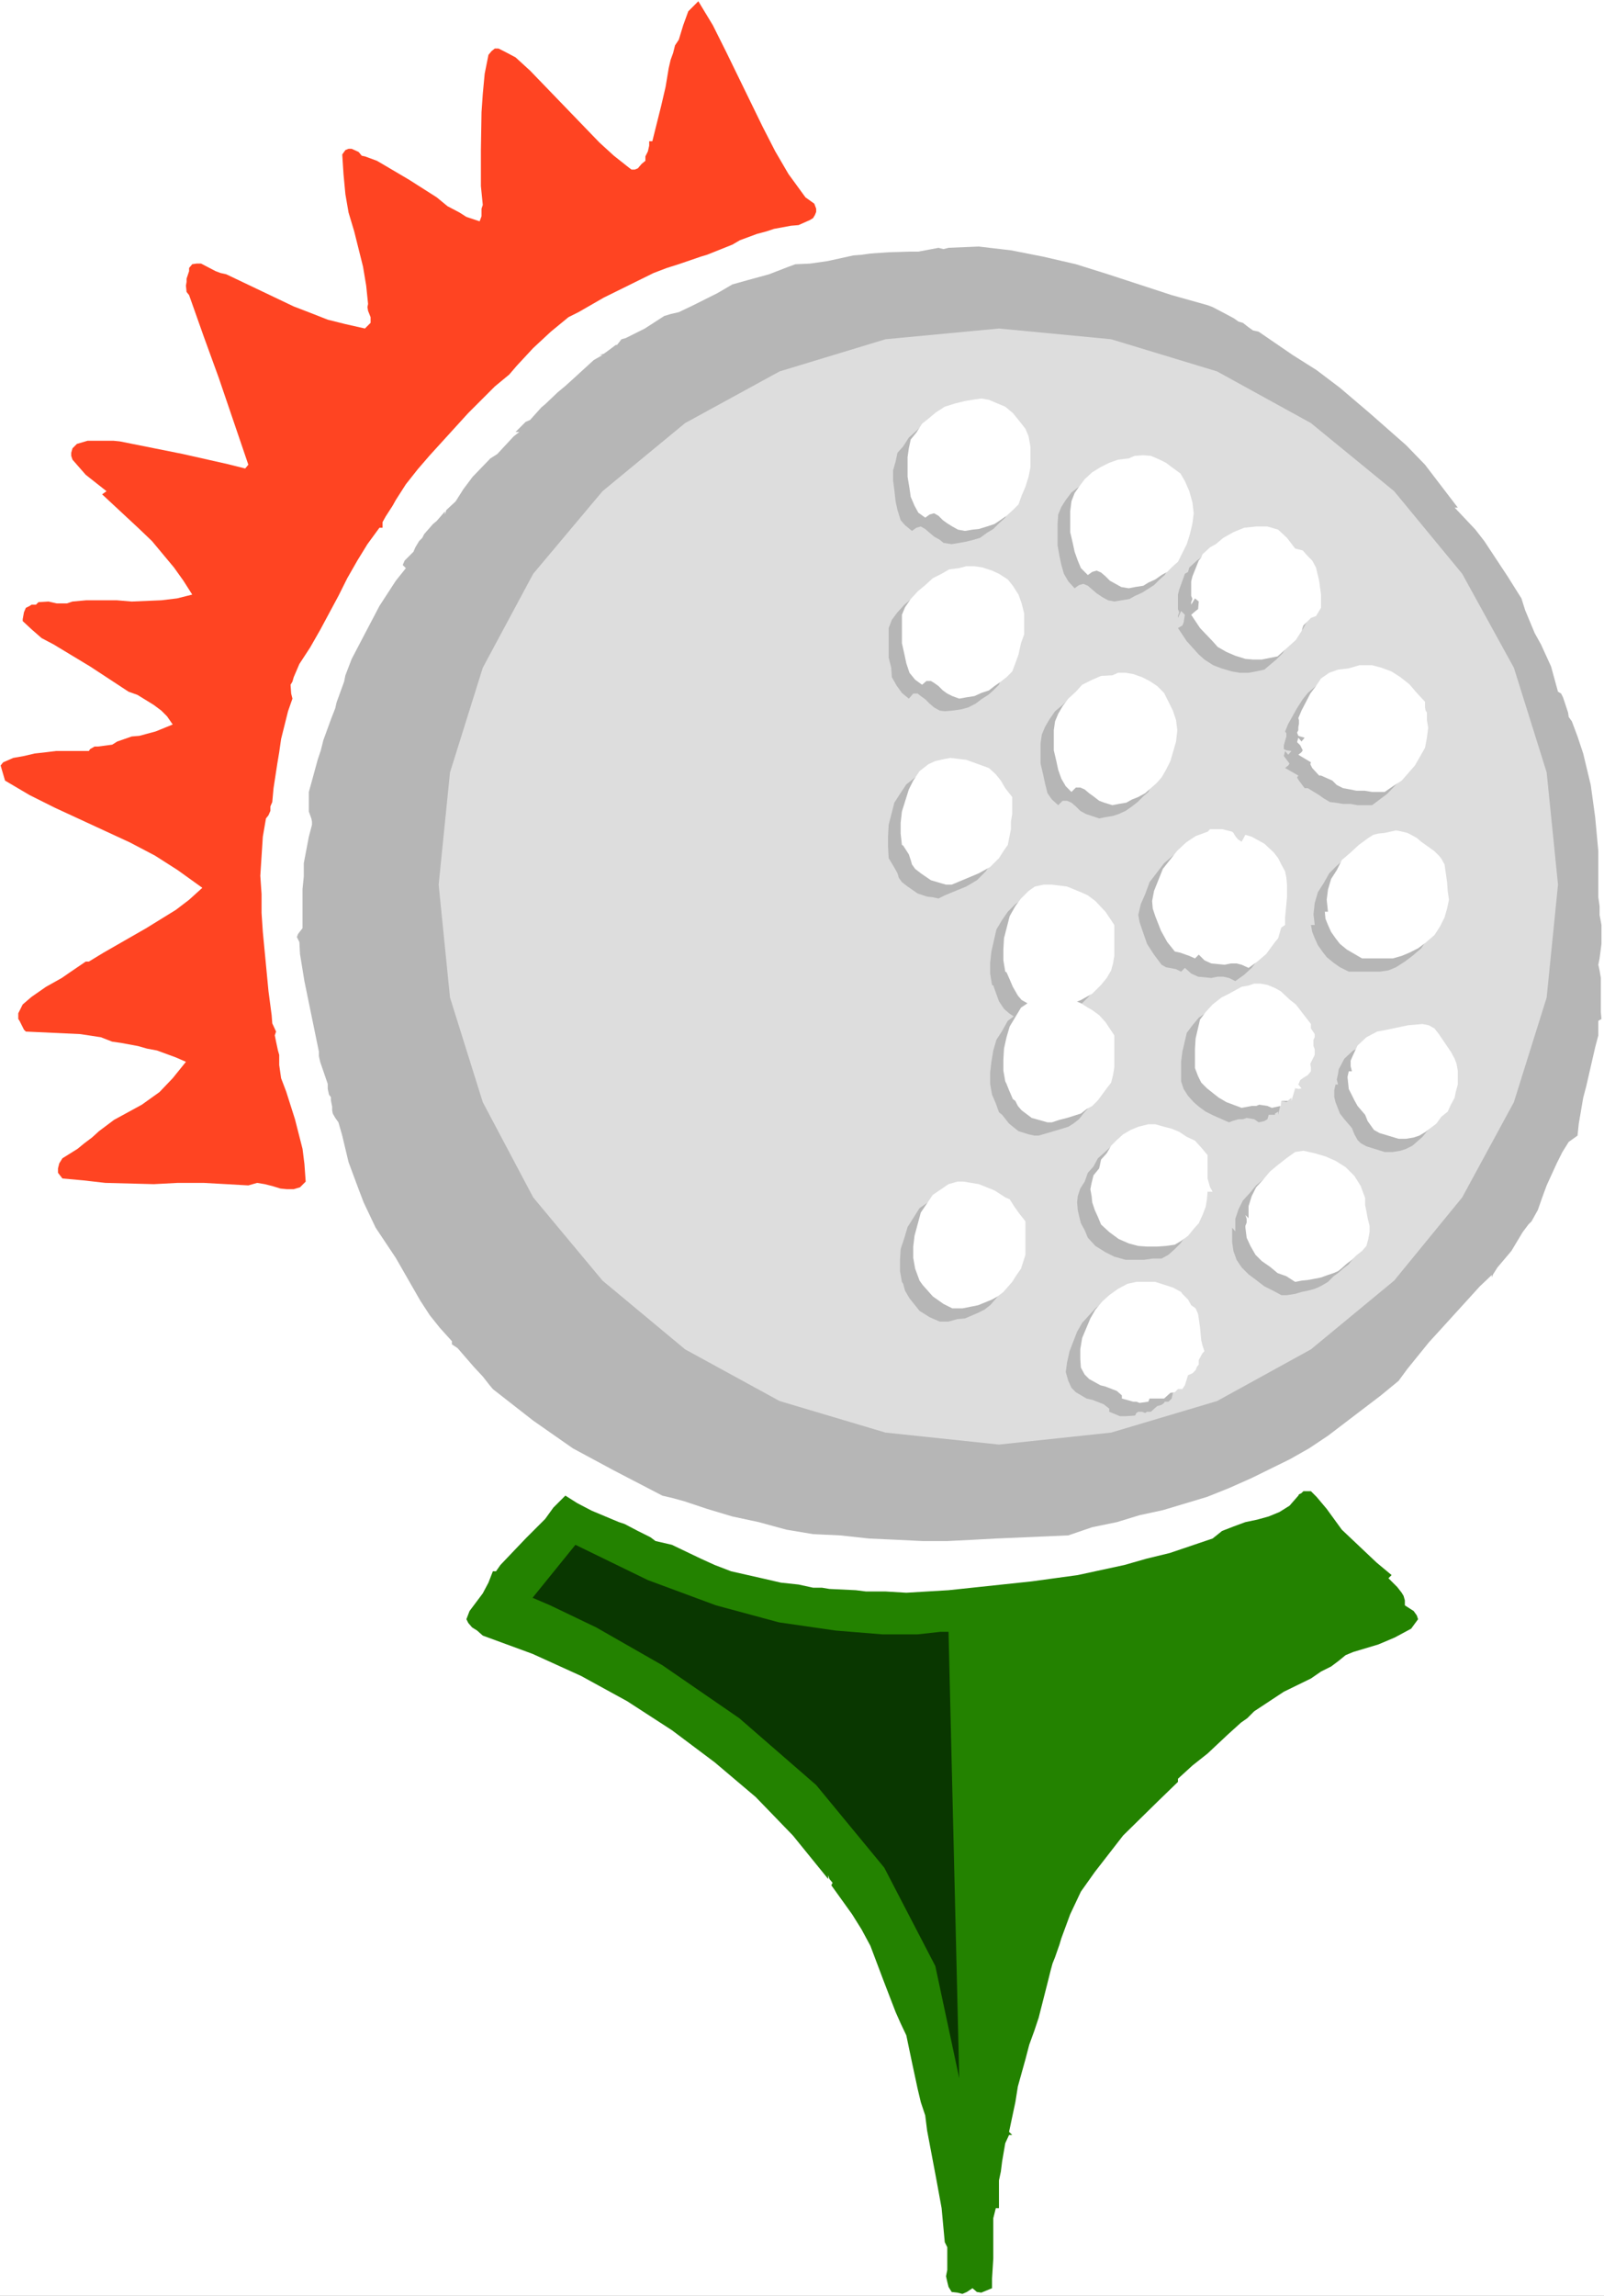 <?xml version="1.0" encoding="UTF-8" standalone="no"?>
<svg
   version="1.0"
   width="108.808mm"
   height="155.668mm"
   id="svg40"
   sodipodi:docname="Ball &amp; Tee 5.wmf"
   xmlns:inkscape="http://www.inkscape.org/namespaces/inkscape"
   xmlns:sodipodi="http://sodipodi.sourceforge.net/DTD/sodipodi-0.dtd"
   xmlns="http://www.w3.org/2000/svg"
   xmlns:svg="http://www.w3.org/2000/svg">
  <rect width="100%" height="100%" fill="#808080" stroke="none"/>
  <sodipodi:namedview
     id="namedview40"
     pagecolor="#ffffff"
     bordercolor="#000000"
     borderopacity="0.25"
     inkscape:showpageshadow="2"
     inkscape:pageopacity="0.0"
     inkscape:pagecheckerboard="0"
     inkscape:deskcolor="#d1d1d1"
     inkscape:document-units="mm" />
  <defs
     id="defs1">
    <pattern
       id="WMFhbasepattern"
       patternUnits="userSpaceOnUse"
       width="6"
       height="6"
       x="0"
       y="0" />
  </defs>
  <path
     style="fill:#ffffff;fill-opacity:1;fill-rule:evenodd;stroke:none"
     d="M 0,588.353 H 411.244 V 0 H 0 Z"
     id="path1" />
  <path
     style="fill:#b6b6b6;fill-opacity:1;fill-rule:evenodd;stroke:none"
     d="m 243.192,63.505 7.756,-0.323 8.241,0.97 8.241,1.616 8.403,1.939 8.241,2.585 16.32,5.333 9.211,2.585 1.293,0.485 3.393,1.778 2.101,1.131 1.131,0.808 1.131,0.323 1.454,1.131 1.131,0.808 1.454,0.323 8.726,5.979 6.14,3.878 5.979,4.525 7.595,6.464 9.372,8.241 4.848,5.009 8.403,10.988 h -0.808 l 2.747,2.909 2.585,2.747 2.262,2.909 5.979,9.049 3.555,5.656 0.97,3.07 2.424,5.817 1.616,2.909 2.585,5.656 1.777,6.464 0.808,0.485 0.485,0.97 0.646,1.939 0.646,1.939 0.162,1.131 0.808,1.131 1.454,3.878 1.454,4.363 1.939,8.08 1.131,8.241 0.808,8.726 v 11.796 l 0.323,2.262 v 2.262 l 0.485,2.585 v 3.393 1.454 l -0.485,3.717 -0.323,1.616 0.323,1.454 0.323,1.939 v 3.717 1.616 3.393 l 0.162,1.778 -0.808,0.485 v 3.717 l -0.808,3.07 -2.262,9.857 -0.808,3.07 -1.131,6.625 -0.323,3.07 -2.262,1.616 -1.616,2.585 -1.454,2.909 -2.585,5.656 -1.131,3.07 -1.131,3.232 -1.616,2.909 -0.808,0.808 -1.454,1.939 -2.909,4.848 -3.555,4.201 -1.131,1.778 -0.323,0.808 v -0.646 l -3.07,2.909 -6.464,7.11 -3.232,3.555 -3.393,3.717 -5.494,6.787 -2.262,3.07 -4.524,3.717 -13.573,10.342 -4.848,3.232 -4.848,2.747 -9.857,4.848 -5.817,2.585 -5.656,2.262 -11.311,3.393 -5.979,1.293 -5.817,1.778 -6.302,1.293 -6.14,2.101 -18.583,0.808 -5.979,0.323 -6.464,0.323 h -6.302 l -6.625,-0.323 -7.11,-0.323 -7.433,-0.808 -6.948,-0.323 -6.787,-1.131 -7.11,-1.939 -6.787,-1.454 -6.464,-1.939 -5.817,-1.939 -2.909,-0.808 -2.747,-0.646 -12.442,-6.464 -10.503,-5.656 -10.18,-7.11 -10.342,-8.08 -0.808,-0.97 -1.777,-2.262 -2.262,-2.424 -4.201,-4.848 -1.454,-0.97 v -0.808 l -3.07,-3.393 -2.585,-3.232 -2.424,-3.717 -6.302,-10.988 -5.171,-7.756 -3.07,-6.464 -1.293,-3.393 -2.585,-6.948 -0.808,-3.393 -0.808,-3.393 -0.97,-3.393 -0.808,-1.131 -0.646,-1.131 -0.162,-0.808 v -0.97 l -0.323,-1.616 v -0.808 l -0.485,-0.646 -0.323,-1.454 v -1.293 l -1.939,-5.656 -0.323,-1.454 v -1.131 l -3.717,-18.098 -1.131,-6.948 -0.162,-3.07 -0.646,-1.293 0.323,-0.808 1.131,-1.454 v -10.019 l 0.323,-3.232 v -3.393 l 1.293,-6.787 0.808,-3.07 v -0.808 l -0.162,-0.808 -0.646,-1.778 v -5.009 l 0.808,-2.909 1.454,-5.332 0.808,-2.424 0.646,-2.585 1.939,-5.332 1.131,-2.909 0.323,-1.454 1.939,-5.333 0.323,-1.616 1.616,-4.201 3.717,-7.11 1.616,-3.07 1.777,-3.393 4.201,-6.464 2.585,-3.232 -0.808,-0.808 0.485,-1.131 2.262,-2.262 0.485,-1.131 0.97,-1.616 0.808,-0.808 0.485,-0.97 2.262,-2.585 0.97,-0.808 2.101,-2.424 v 0.808 l 0.323,-1.131 2.424,-2.262 1.939,-3.07 2.424,-3.232 4.524,-4.686 1.777,-1.131 4.201,-4.525 1.454,-1.131 h -0.97 l 2.585,-2.585 1.131,-0.485 2.909,-3.232 0.97,-0.808 3.232,-3.07 1.939,-1.616 1.616,-1.454 5.656,-5.171 2.262,-1.293 h -0.808 l 1.131,-0.323 1.131,-0.808 1.939,-1.454 h 0.323 l 1.131,-1.454 1.131,-0.323 4.848,-2.424 5.009,-3.232 1.616,-0.485 2.101,-0.485 3.717,-1.778 6.14,-3.07 3.878,-2.262 4.04,-1.131 5.332,-1.454 5.009,-1.939 1.777,-0.646 3.717,-0.162 2.262,-0.323 2.262,-0.323 6.625,-1.454 2.101,-0.162 2.262,-0.323 4.686,-0.323 5.171,-0.162 h 2.424 l 5.171,-0.97 1.293,0.323 z"
     id="path2" />
  <path
     style="fill:#dddddd;fill-opacity:1;fill-rule:evenodd;stroke:none"
     d="m 256.119,370.205 28.763,-3.07 27.147,-8.08 24.077,-13.25 21.33,-17.613 17.452,-21.33 13.25,-24.4 8.403,-26.824 2.909,-28.925 -2.909,-28.763 -8.403,-26.824 -13.25,-24.077 -17.452,-21.168 -21.33,-17.452 -24.077,-13.25 -27.147,-8.241 -28.763,-2.747 -29.086,2.747 -27.147,8.241 -24.238,13.25 -21.168,17.452 -17.775,21.168 -12.927,24.077 -8.403,26.824 -2.909,28.763 2.909,28.925 8.403,26.824 12.927,24.4 17.775,21.33 21.168,17.613 24.238,13.25 27.147,8.08 z"
     id="path3" />
  <path
     style="fill:#ff4422;fill-opacity:1;fill-rule:evenodd;stroke:none"
     d="m 206.511,50.578 2.262,1.616 0.485,1.293 v 0.808 l -0.323,0.808 -0.485,0.808 -0.808,0.485 -1.454,0.646 -1.454,0.646 -1.939,0.162 -4.363,0.808 -1.939,0.646 -2.424,0.646 -4.363,1.616 -1.939,1.131 -6.464,2.585 -1.616,0.485 -5.656,1.939 -3.07,0.97 -3.393,1.293 -12.766,6.302 -6.464,3.717 -2.585,1.293 -4.524,3.717 -4.524,4.201 -4.201,4.525 -1.939,2.262 -3.717,3.07 -6.787,6.787 -9.857,10.827 -3.07,3.555 -3.07,3.878 -2.585,4.04 -0.808,1.454 -1.777,2.747 -0.808,1.454 v 1.454 H 97.277 l -3.07,4.201 -2.585,4.201 -2.585,4.525 -2.262,4.525 -4.686,8.726 -2.585,4.525 -2.747,4.201 -0.97,2.262 -0.485,1.131 -0.323,1.131 -0.485,0.808 0.162,2.262 0.323,1.293 -1.131,3.232 -1.777,7.11 -0.485,3.393 -0.485,2.909 -0.97,6.302 -0.323,3.555 -0.485,1.131 v 1.131 l -0.485,1.131 -0.646,0.808 -0.808,4.686 -0.646,10.019 0.323,4.686 v 4.848 l 0.323,4.848 1.454,15.19 0.808,6.14 0.162,2.101 0.97,2.101 -0.323,0.97 0.323,1.616 0.485,2.262 0.323,1.131 v 2.585 l 0.485,3.393 1.293,3.393 2.262,7.11 1.939,7.595 0.485,3.878 0.323,4.525 -1.454,1.454 -1.616,0.485 h -1.777 l -1.616,-0.162 -2.101,-0.646 -1.939,-0.485 -1.939,-0.323 -2.262,0.646 -5.656,-0.323 -5.817,-0.323 h -6.625 l -6.14,0.323 -12.442,-0.323 -5.656,-0.646 -5.332,-0.485 -1.131,-1.454 v -1.131 l 0.323,-1.293 0.808,-1.293 3.878,-2.424 1.777,-1.454 1.939,-1.454 1.777,-1.616 3.878,-2.909 7.11,-3.878 4.524,-3.232 3.393,-3.555 3.393,-4.201 -2.585,-1.131 -4.848,-1.778 -2.585,-0.485 -2.262,-0.646 -4.363,-0.808 -2.262,-0.323 -2.909,-1.131 -5.332,-0.808 -13.897,-0.646 -0.485,-0.485 -1.131,-2.262 -0.323,-0.485 v -1.454 l 1.131,-2.262 2.262,-1.939 3.717,-2.585 4.04,-2.262 2.101,-1.454 4.04,-2.747 h 0.808 l 3.717,-2.262 10.988,-6.302 7.595,-4.686 3.393,-2.585 3.393,-3.07 -6.302,-4.525 -5.817,-3.717 -6.464,-3.393 -19.229,-8.888 -6.464,-3.232 -6.302,-3.717 -0.808,-2.747 -0.323,-1.131 0.646,-0.808 2.585,-1.131 2.747,-0.485 2.747,-0.646 2.909,-0.323 2.585,-0.323 h 8.403 l 0.323,-0.485 1.131,-0.646 h 0.808 l 3.717,-0.485 1.293,-0.808 3.717,-1.293 1.939,-0.162 4.201,-1.131 4.363,-1.778 -1.454,-2.101 -1.454,-1.454 -1.939,-1.454 -4.201,-2.585 -2.262,-0.808 -9.857,-6.464 -9.372,-5.656 -3.07,-1.616 -2.585,-2.262 -2.262,-2.101 v -0.485 l 0.323,-1.778 0.485,-1.131 0.97,-0.485 0.485,-0.323 h 1.131 l 0.646,-0.646 2.585,-0.162 2.101,0.485 h 1.454 1.131 l 1.454,-0.485 3.555,-0.323 h 4.04 3.717 l 3.878,0.323 7.595,-0.323 4.04,-0.485 3.878,-0.97 -2.262,-3.555 -2.424,-3.393 -5.656,-6.787 -3.555,-3.393 -9.211,-8.564 1.131,-0.808 -5.332,-4.201 -3.393,-3.878 -0.323,-0.97 v -0.808 l 0.323,-1.131 1.131,-1.131 2.747,-0.808 h 6.625 l 1.616,0.162 16.159,3.232 11.473,2.585 4.524,1.131 0.808,-0.97 -7.595,-22.3 -3.878,-10.665 -3.717,-10.503 -0.646,-0.808 -0.162,-1.616 0.162,-0.97 v -0.808 l 0.646,-1.939 v -0.808 l 0.808,-0.97 1.131,-0.162 h 1.131 l 3.717,1.939 1.293,0.485 1.454,0.323 17.29,8.241 4.201,1.616 4.524,1.778 4.524,1.131 5.009,1.131 0.808,-0.808 0.646,-0.646 v -1.454 l -0.646,-1.616 -0.162,-0.97 0.162,-0.808 -0.485,-4.686 -0.808,-4.848 -1.131,-4.525 -1.131,-4.525 -1.454,-4.848 -0.808,-4.686 -0.485,-5.171 -0.323,-5.009 0.808,-1.131 0.808,-0.323 h 0.808 l 1.777,0.808 0.808,0.97 0.808,0.162 3.07,1.131 1.939,1.131 6.302,3.717 7.11,4.525 2.747,2.262 3.07,1.616 1.777,1.131 3.393,1.131 0.485,-1.293 V 54.456 53.487 l 0.323,-0.97 -0.485,-4.848 v -4.525 -4.686 l 0.162,-9.695 0.323,-4.686 0.485,-5.171 0.97,-4.848 0.808,-0.97 0.808,-0.646 h 0.97 l 1.616,0.808 2.747,1.454 3.717,3.393 17.775,18.421 3.717,3.393 3.878,3.07 0.646,0.485 h 0.808 l 0.808,-0.323 0.97,-1.131 0.97,-0.808 v -1.131 l 0.646,-1.293 0.323,-1.454 V 36.196 h 0.808 l 1.777,-7.11 0.485,-1.939 1.131,-4.848 0.808,-4.848 0.485,-2.101 0.646,-1.778 0.485,-1.939 0.97,-1.454 1.131,-3.717 1.293,-3.555 2.585,-2.585 3.717,6.14 3.393,6.787 9.372,19.229 3.232,6.302 3.393,5.817 z"
     id="path4" />
  <path
     style="fill:#b6b6b6;fill-opacity:1;fill-rule:evenodd;stroke:none"
     d="m 328.511,143.978 2.101,0.646 1.454,1.293 0.97,1.131 0.97,1.778 0.808,3.232 0.323,2.101 0.162,1.616 v 1.778 l -0.162,1.616 -1.131,2.101 -1.131,0.485 -2.101,1.939 -0.485,1.454 -1.454,2.262 -1.616,1.616 -3.07,2.585 -2.262,0.485 -1.777,0.323 h -2.262 l -1.939,-0.323 -2.747,-0.808 -2.101,-0.808 -2.262,-1.454 -1.454,-1.293 -3.07,-3.393 -2.262,-3.393 1.131,-0.646 0.323,-0.808 0.323,-1.939 -0.97,-0.97 -0.808,1.778 v -0.485 l 0.323,-0.97 -0.323,-0.808 v -3.717 l 0.323,-1.293 1.454,-4.04 0.808,-0.485 0.323,-1.131 1.939,-1.778 1.131,-0.808 2.262,-1.778 2.585,-1.293 2.747,-1.131 3.07,-0.323 h 2.585 l 3.07,0.808 2.262,1.939 z"
     id="path5" />
  <path
     style="fill:#b6b6b6;fill-opacity:1;fill-rule:evenodd;stroke:none"
     d="m 315.099,218.956 0.808,-1.616 1.616,0.646 3.07,1.616 1.454,1.131 1.131,1.131 1.131,1.454 0.97,1.616 0.808,1.778 0.323,1.616 0.162,1.939 v 1.454 1.778 l -0.162,1.616 -0.323,3.393 v 1.939 l -0.808,0.646 -0.323,0.485 -0.646,2.262 -0.808,0.808 -2.585,3.393 -1.939,1.778 -2.262,1.616 -1.616,-0.808 -1.454,-0.323 h -1.454 l -1.616,0.323 -3.393,-0.323 -1.777,-0.808 -1.616,-1.454 -0.97,0.97 -1.293,-0.646 -2.585,-0.485 -1.131,-0.646 -1.939,-2.585 -1.777,-2.747 -1.293,-3.717 -0.646,-1.939 -0.323,-1.778 0.646,-2.747 1.131,-2.585 1.131,-3.07 3.717,-4.848 2.262,-1.939 2.424,-1.616 3.232,-1.131 0.485,-0.323 h 3.07 l 2.262,0.323 0.646,0.162 0.323,0.97 0.808,0.808 z"
     id="path6" />
  <path
     style="fill:#b6b6b6;fill-opacity:1;fill-rule:evenodd;stroke:none"
     d="m 296.193,183.244 1.131,2.262 0.808,2.424 0.323,2.585 -0.323,2.909 -0.485,2.262 -0.97,2.747 -1.131,2.262 -1.131,2.262 -1.293,1.131 -1.454,1.454 -1.454,1.131 -1.616,1.131 -1.777,0.808 -1.454,0.485 -1.939,0.323 -1.616,0.323 -1.939,-0.646 -1.454,-0.485 -1.454,-0.808 -1.131,-1.131 -1.131,-0.97 -1.131,-0.485 h -1.131 l -1.131,1.131 -1.616,-1.454 -1.131,-1.616 -0.646,-2.585 -0.485,-2.262 -0.646,-2.747 v -2.585 -2.585 l 0.323,-2.262 0.808,-1.939 1.131,-1.939 1.454,-2.101 1.939,-1.616 1.777,-1.616 2.424,-1.454 2.262,-0.808 2.909,-0.323 1.293,-0.646 h 2.101 l 1.939,0.323 2.262,0.808 1.939,0.808 1.939,1.454 1.777,1.778 z"
     id="path7" />
  <path
     style="fill:#b6b6b6;fill-opacity:1;fill-rule:evenodd;stroke:none"
     d="m 257.735,155.774 0.97,2.262 0.485,2.585 v 2.585 2.747 l -0.808,2.585 -0.646,2.585 -0.808,2.101 -0.808,2.262 -1.454,1.454 -1.293,1.131 -1.777,1.131 -1.454,1.131 -1.939,0.97 -1.777,0.485 -2.262,0.323 -1.939,0.162 -1.293,-0.162 -1.454,-0.808 -1.131,-0.97 -1.131,-1.131 -1.131,-0.808 -0.808,-0.646 h -1.131 l -1.131,1.293 -1.777,-1.454 -1.293,-1.778 -1.293,-2.262 -0.162,-2.424 -0.646,-2.585 v -2.747 -2.585 -2.262 l 0.808,-2.101 1.454,-1.939 1.777,-1.939 1.939,-1.616 1.939,-1.778 1.939,-1.131 2.262,-1.131 2.262,-0.323 1.939,-0.485 h 2.262 l 2.101,0.323 2.262,0.808 1.939,0.808 2.262,1.454 1.454,1.616 z"
     id="path8" />
  <path
     style="fill:#b6b6b6;fill-opacity:1;fill-rule:evenodd;stroke:none"
     d="m 300.394,126.687 1.131,2.585 0.808,2.909 0.323,2.747 -0.323,2.909 -0.485,2.424 -0.97,2.585 -0.97,2.262 -1.293,2.262 -1.293,1.131 -1.454,1.454 -1.777,1.131 -1.293,0.808 -1.777,0.808 -1.454,0.808 -1.939,0.323 -1.939,0.323 -1.616,-0.323 -1.454,-0.808 -1.454,-0.97 -1.131,-0.97 -1.131,-0.97 -1.131,-0.485 -1.131,0.323 -1.131,0.808 -1.616,-1.778 -1.131,-1.939 -0.646,-2.262 -0.485,-2.262 -0.485,-2.747 v -2.585 -2.909 l 0.162,-2.424 0.808,-1.939 1.131,-1.778 1.454,-1.939 1.939,-1.454 1.939,-1.616 2.262,-1.131 2.262,-0.97 2.585,-0.162 1.777,-0.646 h 2.101 l 2.101,0.323 2.262,0.485 1.616,0.97 2.101,1.293 1.293,1.454 z"
     id="path9" />
  <path
     style="fill:#b6b6b6;fill-opacity:1;fill-rule:evenodd;stroke:none"
     d="m 259.512,113.114 0.808,2.424 0.646,2.424 v 2.585 2.585 l -0.97,2.424 -0.485,2.585 -0.808,2.262 -0.97,2.262 -1.616,1.454 -1.454,1.454 -1.616,0.97 -1.777,1.293 -1.616,0.485 -1.939,0.485 -1.777,0.323 -1.939,0.323 -2.101,-0.323 -0.97,-0.808 -1.454,-0.808 -1.131,-0.97 -1.131,-0.97 -1.131,-0.646 -1.131,0.323 -1.131,0.808 -1.777,-1.454 -1.131,-1.293 -0.808,-2.585 -0.485,-2.262 -0.323,-2.909 -0.323,-2.424 v -2.585 l 0.646,-2.262 0.485,-2.262 1.454,-1.616 1.454,-2.262 1.616,-1.454 1.939,-1.778 2.262,-1.293 2.585,-0.97 2.585,-0.162 1.939,-0.646 2.262,-0.162 1.939,0.162 2.262,0.808 1.939,0.97 1.777,1.616 1.616,1.616 z"
     id="path10" />
  <path
     style="fill:#b6b6b6;fill-opacity:1;fill-rule:evenodd;stroke:none"
     d="m 361.798,183.244 v 1.293 l 0.323,0.97 0.323,0.808 v 0.808 l 0.323,2.909 -0.323,2.424 -0.646,2.585 -2.424,4.525 -3.717,3.878 -1.939,1.454 -1.939,1.454 H 348.063 l -1.777,-0.323 h -1.939 l -1.939,-0.323 -1.454,-0.162 -1.616,-0.97 -1.131,-0.808 -2.909,-1.778 h -0.808 l -1.454,-1.939 -0.485,-0.808 0.323,-0.485 -3.393,-1.939 0.808,-0.646 0.323,-0.485 -1.454,-1.939 0.323,-1.293 0.808,0.97 0.808,-0.97 -1.293,-0.162 -0.646,-0.323 v -0.97 l 0.646,-2.262 v -0.808 l -0.323,-0.485 0.808,-1.939 2.262,-4.04 1.454,-2.262 1.293,-1.616 2.101,-1.778 2.262,-0.808 2.747,-0.323 2.909,-0.808 h 2.747 l 2.747,0.646 2.585,0.97 2.262,1.454 2.262,1.778 1.939,2.262 z"
     id="path11" />
  <path
     style="fill:#b6b6b6;fill-opacity:1;fill-rule:evenodd;stroke:none"
     d="m 332.874,265.817 v 1.131 l 0.808,1.454 v 1.131 l -0.323,0.646 v 1.454 l 0.323,0.808 v 1.616 l -1.131,1.939 0.323,1.131 v 0.808 l -0.808,0.97 -1.454,0.808 -0.646,0.485 -0.485,1.131 0.808,0.808 -0.485,0.323 -1.293,-0.323 -0.808,3.555 v -0.808 l -0.808,0.485 v 0.323 h -1.616 l -0.323,1.131 -0.808,0.485 -1.454,0.323 -1.131,-0.808 -1.939,-0.323 -0.97,0.323 h -1.131 l -1.616,0.485 -0.808,0.323 -4.04,-1.778 -1.939,-0.97 -1.777,-1.293 -1.293,-1.131 -1.454,-1.616 -1.131,-1.778 -0.646,-1.939 v -5.009 l 0.323,-2.585 1.131,-4.848 1.454,-1.939 1.616,-1.939 4.363,-2.909 3.393,-1.293 1.616,-0.646 1.454,-0.485 h 1.616 l 1.777,0.485 1.939,0.97 1.454,0.485 2.585,2.262 3.232,3.717 z"
     id="path12" />
  <path
     style="fill:#b6b6b6;fill-opacity:1;fill-rule:evenodd;stroke:none"
     d="m 306.373,299.428 v 1.131 1.131 1.454 1.131 1.131 l 0.162,1.131 0.323,1.131 0.485,1.131 H 306.373 l -0.323,1.939 -0.323,1.939 -0.808,1.939 -1.131,2.424 -1.131,1.616 -1.454,1.454 -1.616,1.454 -1.777,0.97 h -2.262 l -2.262,0.323 h -2.424 -2.262 l -2.909,-0.808 -2.262,-1.131 -2.585,-1.616 -1.939,-2.101 -0.808,-1.939 -0.97,-1.778 -0.485,-1.939 -0.323,-1.454 -0.162,-1.939 0.162,-1.616 0.646,-1.939 1.131,-1.778 0.808,-2.262 1.454,-1.616 1.131,-2.101 1.454,-1.293 1.616,-1.454 1.777,-1.131 2.262,-0.808 2.424,-0.323 h 1.777 l 2.262,0.323 1.939,0.485 1.939,0.97 1.939,0.97 1.939,1.454 1.777,1.454 z"
     id="path13" />
  <path
     style="fill:#b6b6b6;fill-opacity:1;fill-rule:evenodd;stroke:none"
     d="m 256.119,207.968 -0.323,7.918 -0.808,4.04 -1.131,1.616 -1.131,1.778 -2.262,2.262 -2.747,1.616 -3.555,1.454 -1.939,0.808 -1.616,0.808 -1.454,-0.323 -1.454,-0.162 -2.424,-0.808 -2.585,-1.778 -1.454,-1.131 -0.808,-1.131 -0.323,-1.131 -0.808,-1.454 -1.454,-2.424 -0.162,-2.909 v -2.747 l 0.162,-2.909 1.454,-5.656 1.454,-2.262 1.616,-2.424 2.262,-1.778 1.777,-0.808 1.939,-0.485 1.939,-0.323 3.878,0.485 5.979,1.939 1.777,1.778 1.454,1.939 0.97,1.778 z"
     id="path14" />
  <path
     style="fill:#b6b6b6;fill-opacity:1;fill-rule:evenodd;stroke:none"
     d="m 282.296,240.448 v 3.717 2.262 1.939 l -0.808,4.04 -1.131,1.616 -1.454,1.616 -2.262,2.262 -2.747,1.778 -3.717,1.616 -3.878,1.131 h -1.131 l -2.585,-0.808 -1.454,-0.323 -2.424,-1.616 -1.293,-1.131 -1.293,-1.939 -1.454,-4.04 -0.323,-0.162 -0.485,-2.909 v -2.747 l 0.323,-2.909 1.293,-5.656 1.454,-2.424 1.454,-2.101 1.939,-1.939 1.616,-1.131 1.939,-0.323 2.424,-0.323 3.878,0.646 3.717,1.454 1.616,0.808 1.939,1.616 2.585,2.585 0.646,1.131 z"
     id="path15" />
  <path
     style="fill:#b6b6b6;fill-opacity:1;fill-rule:evenodd;stroke:none"
     d="m 282.296,268.726 v 3.878 2.262 1.939 l -0.808,4.04 -1.131,1.616 -2.585,2.909 -1.131,1.454 -1.454,1.131 -1.293,0.808 -3.717,1.131 -3.878,1.131 h -1.131 l -1.454,-0.323 -2.585,-0.808 -2.424,-1.939 -1.777,-2.262 -0.808,-0.646 -0.808,-2.262 -0.97,-2.262 -0.485,-2.747 v -2.909 l 0.323,-2.747 0.485,-2.909 0.808,-2.747 1.454,-2.262 1.454,-2.585 1.939,-1.454 1.616,-1.293 1.939,-0.323 2.424,-0.323 1.939,0.323 1.939,0.646 3.717,1.616 2.747,1.454 1.777,1.293 1.616,1.778 z"
     id="path16" />
  <path
     style="fill:#b6b6b6;fill-opacity:1;fill-rule:evenodd;stroke:none"
     d="m 259.512,316.395 v 4.201 l -0.323,1.939 v 2.262 l -0.808,3.717 -1.131,1.778 -1.131,1.616 -2.262,2.585 -1.454,1.131 -1.616,0.808 -3.393,1.454 -1.939,0.162 -2.262,0.646 h -1.293 -0.97 l -2.585,-1.131 -2.585,-1.616 -2.585,-3.232 -1.131,-1.939 -0.485,-1.778 -0.323,-0.485 -0.485,-2.747 v -2.909 l 0.162,-2.747 0.97,-2.909 0.808,-2.747 3.07,-4.848 4.04,-2.747 2.101,-0.646 h 1.777 l 1.939,0.323 2.101,0.323 3.555,1.616 3.07,1.616 0.97,0.646 1.293,1.616 0.646,0.97 z"
     id="path17" />
  <path
     style="fill:#b6b6b6;fill-opacity:1;fill-rule:evenodd;stroke:none"
     d="m 366.969,224.935 0.323,2.262 0.162,2.262 0.323,2.262 0.323,2.262 -0.646,2.262 -0.485,2.262 -1.131,2.262 -1.454,2.262 -2.262,1.939 -1.939,1.454 -2.262,1.454 -1.939,0.808 -2.262,0.323 h -2.585 -2.585 -2.747 l -2.262,-1.131 -1.616,-1.131 -1.777,-1.454 -1.131,-1.454 -1.131,-1.616 -0.808,-1.778 -0.646,-1.616 -0.323,-1.778 h 0.97 l -0.323,-2.747 0.323,-2.909 0.808,-2.747 1.454,-2.262 1.454,-2.585 1.939,-1.939 2.262,-1.939 2.262,-1.778 1.293,-0.808 1.454,-0.323 1.777,-0.323 1.293,-0.162 h 1.454 1.454 l 1.454,0.162 1.131,0.646 1.293,0.808 1.131,0.808 1.131,0.97 1.131,0.808 0.808,0.808 1.293,1.131 0.808,0.808 z"
     id="path18" />
  <path
     style="fill:#b6b6b6;fill-opacity:1;fill-rule:evenodd;stroke:none"
     d="m 346.609,310.417 v 1.778 l 0.323,1.616 0.323,1.778 0.323,1.939 v 1.778 1.616 l -0.646,1.616 -1.131,1.454 -1.454,1.131 -1.293,1.131 -1.131,0.808 -1.454,1.454 -0.808,0.485 -1.131,0.646 -1.454,0.646 -1.777,0.485 -1.616,0.323 -1.616,0.485 -2.101,0.323 h -1.454 l -2.101,-1.131 -2.262,-1.131 -2.101,-1.616 -1.939,-1.454 -1.777,-1.778 -1.293,-1.939 -0.808,-2.262 -0.323,-2.262 v -0.808 -0.808 -0.97 -1.131 l 0.808,0.97 v -3.232 l 0.808,-2.424 1.131,-2.262 1.777,-1.939 1.616,-1.939 2.101,-1.778 2.262,-1.778 2.101,-1.616 2.262,-0.323 2.909,0.646 2.747,0.808 2.585,1.454 2.585,1.293 2.262,2.262 1.616,2.585 z"
     id="path19" />
  <path
     style="fill:#b6b6b6;fill-opacity:1;fill-rule:evenodd;stroke:none"
     d="m 299.586,334.494 0.323,0.485 1.293,1.454 0.808,1.454 1.131,0.808 0.646,1.454 0.485,3.393 0.323,3.232 0.323,1.454 0.485,1.778 -0.485,0.323 -0.808,1.616 v 1.131 l -0.97,1.454 -0.808,0.808 -1.131,0.646 -0.485,0.97 -0.323,1.454 -0.808,0.808 h -0.97 l -0.162,0.323 -0.646,0.485 -1.131,0.323 -1.616,1.454 h -0.97 l -0.485,0.323 -0.808,-0.323 h -0.97 l -0.485,0.323 -0.323,0.646 -2.262,0.162 h -0.808 -0.808 l -2.747,-1.131 v -0.808 l -1.454,-1.131 -2.909,-1.131 -1.454,-0.323 -2.747,-1.616 -1.131,-1.131 -0.808,-1.778 -0.646,-2.262 0.323,-2.424 0.646,-2.909 1.939,-5.009 1.293,-2.262 1.777,-1.939 1.616,-1.778 2.262,-1.778 2.585,-0.97 2.262,-0.646 h 2.585 2.262 l 4.524,1.454 z"
     id="path20" />
  <path
     style="fill:#b6b6b6;fill-opacity:1;fill-rule:evenodd;stroke:none"
     d="m 369.554,274.543 0.485,1.454 0.323,1.778 v 3.555 l -0.646,1.778 -0.485,1.778 -0.646,1.616 -0.808,1.616 -1.616,1.454 -1.454,1.778 -2.585,2.262 -1.616,0.808 -1.454,0.485 -1.939,0.323 h -2.101 l -4.686,-1.454 -1.454,-0.808 -0.808,-0.808 -0.808,-1.454 -0.646,-1.616 -1.939,-2.262 -1.131,-1.454 -1.131,-2.909 -0.323,-1.293 v -1.778 l 0.323,-1.454 h 0.646 l -0.323,-1.293 0.323,-1.454 0.162,-1.131 1.454,-2.747 2.262,-2.101 2.909,-1.293 2.424,-0.646 5.332,-1.131 3.717,-0.323 1.777,0.323 1.293,0.808 1.131,1.454 1.939,2.909 z"
     id="path21" />
  <path
     style="fill:#ffffff;fill-opacity:1;fill-rule:evenodd;stroke:none"
     d="m 332.066,140.584 1.939,0.485 1.293,1.454 1.131,1.131 0.97,1.778 0.808,3.393 0.485,3.555 v 1.778 1.616 l -1.293,2.101 -1.293,0.485 -1.939,1.939 -0.485,1.454 -1.454,2.262 -1.616,1.454 -3.07,2.747 -4.04,0.808 h -2.262 l -1.939,-0.162 -2.585,-0.808 -2.262,-0.97 -2.262,-1.293 -1.293,-1.454 -3.232,-3.393 -2.262,-3.393 1.131,-0.97 0.646,-0.485 0.162,-1.939 -0.97,-0.808 -0.97,1.616 v -0.646 l 0.323,-0.808 -0.323,-0.808 v -3.717 l 0.323,-1.293 1.616,-4.04 0.646,-0.808 0.323,-0.808 1.939,-1.778 1.454,-0.808 1.939,-1.616 2.585,-1.454 2.747,-1.131 3.07,-0.323 h 2.909 l 2.747,0.808 2.262,2.101 z"
     id="path22" />
  <path
     style="fill:#ffffff;fill-opacity:1;fill-rule:evenodd;stroke:none"
     d="m 318.331,215.724 0.97,-1.778 1.616,0.485 3.232,1.778 2.424,2.262 1.131,1.454 0.808,1.616 0.97,1.778 0.323,1.616 0.162,1.778 v 3.232 l -0.162,1.778 -0.323,3.393 v 1.939 l -0.97,0.646 -0.162,0.485 -0.646,2.262 -0.808,0.97 -2.262,3.07 -2.262,1.939 -2.262,1.616 -1.777,-0.808 -1.293,-0.323 h -1.454 l -1.616,0.323 -3.393,-0.323 -1.777,-0.808 -1.454,-1.454 -0.97,0.97 -1.454,-0.646 -2.262,-0.808 -1.454,-0.323 -1.939,-2.424 -1.616,-2.909 -1.454,-3.717 -0.646,-1.939 -0.162,-1.939 0.485,-2.585 2.262,-5.656 3.717,-4.686 2.262,-2.101 2.424,-1.616 3.07,-1.131 0.646,-0.646 h 3.07 l 2.585,0.646 0.323,0.323 0.485,0.808 0.646,0.808 z"
     id="path23" />
  <path
     style="fill:#ffffff;fill-opacity:1;fill-rule:evenodd;stroke:none"
     d="m 299.586,179.851 1.131,2.262 0.808,2.424 0.323,2.585 -0.323,2.909 -0.646,2.262 -0.808,2.747 -1.131,2.262 -1.131,1.939 -1.293,1.454 -1.454,1.293 -1.454,1.293 -1.777,0.97 -1.616,0.646 -1.454,0.808 -1.939,0.323 -1.616,0.323 -2.101,-0.646 -1.293,-0.485 -1.454,-1.131 -1.131,-0.808 -1.131,-0.97 -1.131,-0.485 h -1.131 l -1.131,1.131 -1.454,-1.454 -1.131,-1.939 -0.808,-2.262 -0.485,-2.262 -0.646,-2.747 v -2.585 -2.585 l 0.323,-2.262 0.808,-1.939 1.131,-1.939 1.454,-1.939 1.939,-1.778 1.616,-1.778 2.585,-1.293 2.262,-0.97 2.909,-0.162 1.454,-0.646 h 1.939 l 1.939,0.323 2.262,0.808 1.939,0.97 1.939,1.293 1.777,1.778 z"
     id="path24" />
  <path
     style="fill:#ffffff;fill-opacity:1;fill-rule:evenodd;stroke:none"
     d="m 261.128,152.38 0.808,2.262 0.646,2.585 v 2.585 2.747 l -0.808,2.262 -0.646,2.909 -0.808,2.262 -0.808,2.101 -1.454,1.454 -1.454,1.131 -1.616,1.131 -1.454,1.131 -1.939,0.646 -1.777,0.808 -2.101,0.323 -1.777,0.323 -1.777,-0.646 -1.293,-0.646 -1.131,-0.808 -1.131,-1.131 -1.131,-0.808 -0.808,-0.485 h -1.131 l -1.131,0.97 -1.777,-1.293 -1.454,-1.778 -0.808,-2.424 -0.485,-2.262 -0.646,-2.909 v -2.585 -2.424 -2.262 l 0.808,-1.939 1.454,-2.101 1.777,-1.939 1.939,-1.616 1.939,-1.778 2.262,-1.131 1.939,-1.131 2.585,-0.323 1.777,-0.485 h 2.101 l 2.101,0.323 2.424,0.808 1.777,0.808 2.262,1.454 1.293,1.616 z"
     id="path25" />
  <path
     style="fill:#ffffff;fill-opacity:1;fill-rule:evenodd;stroke:none"
     d="m 303.788,123.294 1.131,2.585 0.808,2.909 0.323,2.747 -0.323,2.585 -0.646,2.747 -0.808,2.585 -1.131,2.262 -1.131,2.262 -1.293,1.131 -1.454,1.454 -1.454,0.808 -1.616,1.131 -1.777,0.808 -1.293,0.808 -2.101,0.323 -1.616,0.323 -1.939,-0.323 -1.454,-0.808 -1.454,-0.808 -1.131,-1.131 -1.131,-0.97 -1.131,-0.485 -1.131,0.323 -1.131,0.808 -1.777,-1.778 -0.808,-1.939 -0.808,-2.262 -0.485,-2.262 -0.646,-2.747 v -2.585 -2.747 l 0.323,-2.585 0.808,-2.101 1.131,-1.616 1.454,-1.939 1.939,-1.778 2.101,-1.293 2.262,-1.131 2.262,-0.808 2.747,-0.323 1.454,-0.646 2.262,-0.162 1.939,0.162 2.262,0.97 1.616,0.808 1.939,1.454 1.777,1.293 z"
     id="path26" />
  <path
     style="fill:#ffffff;fill-opacity:1;fill-rule:evenodd;stroke:none"
     d="m 262.906,109.882 0.808,1.939 0.485,2.747 v 2.262 2.909 l -0.485,2.424 -0.808,2.585 -0.97,2.262 -0.808,2.262 -1.454,1.454 -1.616,1.454 -1.616,1.131 -1.454,0.97 -1.939,0.646 -2.101,0.646 -1.616,0.162 -1.939,0.323 -1.777,-0.323 -1.454,-0.808 -1.293,-0.808 -1.131,-0.808 -1.131,-1.131 -1.131,-0.646 -1.131,0.323 -1.131,0.808 -1.777,-1.293 -0.97,-1.778 -0.97,-2.262 -0.323,-2.262 -0.485,-2.909 v -2.424 -2.585 l 0.323,-2.262 0.485,-2.262 1.454,-1.778 1.454,-2.262 1.616,-1.293 1.939,-1.616 2.262,-1.454 2.585,-0.808 2.585,-0.646 1.939,-0.323 2.262,-0.323 1.939,0.323 2.262,0.97 1.939,0.808 1.939,1.616 1.454,1.778 z"
     id="path27" />
  <path
     style="fill:#ffffff;fill-opacity:1;fill-rule:evenodd;stroke:none"
     d="m 365.353,179.851 v 1.454 l 0.162,0.808 0.323,0.485 v 1.939 l 0.323,1.939 -0.323,2.585 -0.485,2.585 -2.585,4.525 -3.393,3.878 -2.262,1.454 -2.101,1.454 h -3.232 l -1.939,-0.323 h -2.101 l -1.616,-0.323 -1.777,-0.323 -1.616,-0.808 -1.131,-1.131 -2.909,-1.293 h -0.485 l -1.777,-1.939 -0.485,-0.97 0.162,-0.485 -3.232,-1.939 0.808,-0.646 0.323,-0.485 -0.646,-1.293 -0.808,-0.808 0.323,-1.131 0.808,0.97 0.808,-0.97 -1.131,-0.323 -0.485,-0.162 -0.323,-0.808 0.323,-0.646 v -0.808 l 0.162,-0.808 v -0.97 l -0.162,-0.485 0.808,-1.939 2.262,-4.363 1.454,-1.939 1.293,-1.939 2.101,-1.454 2.262,-0.808 2.747,-0.323 2.747,-0.808 h 3.232 l 2.424,0.646 2.585,0.97 2.262,1.454 2.262,1.778 1.939,2.262 z"
     id="path28" />
  <path
     style="fill:#ffffff;fill-opacity:1;fill-rule:evenodd;stroke:none"
     d="m 336.105,262.424 v 1.131 l 0.97,1.454 v 0.808 l -0.323,0.646 v 1.616 l 0.323,0.808 v 1.454 l -1.131,2.262 0.162,1.131 v 0.808 l -0.808,0.97 -1.293,0.808 -0.646,0.485 -0.485,1.131 0.808,0.97 -0.646,0.162 -0.97,-0.162 -0.97,3.232 v -0.808 l -0.808,0.646 v 0.162 h -1.777 l -0.162,1.293 -0.808,0.162 -1.454,0.323 -1.131,-0.485 -2.101,-0.323 -0.808,0.323 h -1.131 l -2.585,0.485 -3.878,-1.454 -1.939,-1.131 -1.454,-1.131 -1.616,-1.293 -1.454,-1.454 -0.808,-1.616 -0.808,-2.101 v -5.009 l 0.162,-2.585 1.131,-4.848 1.454,-1.939 1.777,-1.939 2.262,-1.778 1.939,-0.97 3.232,-1.778 1.777,-0.323 1.454,-0.485 h 1.616 l 1.777,0.323 1.939,0.808 1.454,0.808 2.424,2.262 1.454,1.131 z"
     id="path29" />
  <path
     style="fill:#ffffff;fill-opacity:1;fill-rule:evenodd;stroke:none"
     d="m 309.605,296.035 v 1.131 1.131 1.454 1.131 1.131 l 0.323,1.131 0.323,1.131 0.646,1.131 h -1.293 l -0.162,1.939 -0.323,1.939 -0.808,2.101 -0.97,2.101 -1.293,1.454 -1.454,1.778 -1.777,1.293 -1.616,0.97 -2.262,0.323 -2.262,0.162 h -2.585 l -2.262,-0.162 -2.424,-0.646 -2.585,-1.131 -2.424,-1.778 -2.101,-1.939 -0.808,-1.939 -0.808,-1.778 -0.646,-1.939 -0.162,-1.616 -0.323,-1.778 0.323,-1.616 0.485,-1.939 1.454,-1.778 0.485,-2.262 1.454,-1.616 1.131,-1.939 1.454,-1.454 1.616,-1.454 1.939,-1.131 1.939,-0.808 2.585,-0.646 h 1.777 l 2.262,0.646 1.939,0.485 1.939,0.808 1.939,1.293 2.101,0.97 1.616,1.778 z"
     id="path30" />
  <path
     style="fill:#ffffff;fill-opacity:1;fill-rule:evenodd;stroke:none"
     d="m 259.512,204.251 v 4.363 l -0.323,1.939 v 1.939 l -0.808,4.04 -1.131,1.616 -1.131,1.778 -2.262,2.262 -2.909,1.616 -5.009,2.101 -1.939,0.808 h -1.454 l -1.131,-0.323 -2.747,-0.808 -2.585,-1.778 -1.454,-1.131 -0.808,-1.131 -0.323,-1.131 -0.485,-1.454 -1.454,-2.262 -0.323,-0.162 -0.323,-2.909 v -2.747 l 0.323,-2.909 1.777,-5.656 1.131,-2.262 1.616,-2.424 2.262,-1.778 1.777,-0.808 2.101,-0.485 1.777,-0.323 4.04,0.485 5.817,2.101 1.777,1.616 1.293,1.616 1.131,1.939 z"
     id="path31" />
  <path
     style="fill:#ffffff;fill-opacity:1;fill-rule:evenodd;stroke:none"
     d="m 285.69,237.054 v 3.717 2.262 1.939 l -0.323,1.939 -0.485,1.778 -1.131,1.939 -1.454,1.778 -2.262,2.262 -2.909,1.616 -3.555,1.454 -3.878,1.454 h -1.131 l -2.585,-0.97 -1.454,-0.485 -2.585,-1.454 -0.97,-1.131 -1.293,-2.262 -0.97,-2.262 -0.646,-1.454 -0.323,-0.162 -0.485,-2.909 v -2.747 l 0.162,-2.909 1.454,-5.656 1.454,-2.585 1.454,-1.939 1.939,-1.939 1.616,-1.131 2.262,-0.485 h 2.101 l 3.878,0.485 3.555,1.454 1.777,0.808 1.939,1.454 2.585,2.747 z"
     id="path32" />
  <path
     style="fill:#ffffff;fill-opacity:1;fill-rule:evenodd;stroke:none"
     d="m 285.69,265.333 v 3.878 2.101 2.262 l -0.323,1.939 -0.485,1.939 -1.131,1.454 -2.262,3.07 -1.454,1.454 -1.454,0.808 -1.454,1.131 -3.555,1.131 -1.939,0.485 -1.939,0.646 h -1.131 l -1.131,-0.323 -2.909,-0.808 -2.585,-1.939 -0.97,-1.131 -0.646,-1.293 -0.646,-0.485 -0.97,-2.262 -0.646,-1.616 -0.323,-0.646 -0.485,-2.747 v -2.747 l 0.162,-2.909 0.646,-2.909 0.808,-2.747 2.909,-4.848 1.939,-1.293 1.616,-1.454 2.262,-0.323 2.101,-0.323 1.939,0.323 1.939,0.485 3.555,1.454 1.777,1.131 1.131,0.646 1.777,1.293 1.616,1.778 z"
     id="path33" />
  <path
     style="fill:#ffffff;fill-opacity:1;fill-rule:evenodd;stroke:none"
     d="m 262.906,313.002 v 4.201 2.101 2.262 l -1.131,3.555 -1.131,1.616 -1.131,1.778 -2.262,2.585 -1.454,1.131 -1.454,0.808 -3.555,1.454 -4.04,0.808 h -1.293 -1.293 l -0.97,-0.485 -1.293,-0.646 -2.747,-1.939 -2.585,-2.909 -0.808,-1.131 -1.131,-3.07 -0.485,-2.747 v -2.909 l 0.323,-2.747 1.616,-5.979 3.07,-4.525 4.04,-2.747 2.262,-0.646 h 1.616 l 1.939,0.323 1.939,0.323 4.04,1.616 2.747,1.778 1.131,0.485 1.131,1.778 1.131,1.616 z"
     id="path34" />
  <path
     style="fill:#ffffff;fill-opacity:1;fill-rule:evenodd;stroke:none"
     d="m 370.362,221.541 0.323,2.262 0.323,2.262 0.162,2.262 0.323,2.262 -0.485,2.262 -0.646,2.262 -1.131,2.262 -1.454,2.262 -2.262,1.939 -1.939,1.454 -2.262,1.131 -1.939,0.808 -2.262,0.646 h -2.262 -2.747 -2.909 l -1.939,-1.131 -1.939,-1.131 -1.777,-1.454 -1.131,-1.454 -1.131,-1.616 -0.808,-1.778 -0.646,-1.616 -0.162,-1.778 h 0.808 l -0.323,-3.07 0.323,-2.585 0.808,-2.747 1.454,-2.262 1.293,-2.585 2.262,-1.939 2.101,-1.939 2.424,-1.778 1.293,-0.808 1.293,-0.323 1.616,-0.162 1.454,-0.323 1.454,-0.323 1.616,0.323 1.293,0.323 0.97,0.485 1.454,0.808 1.131,0.97 1.131,0.808 1.131,0.808 1.131,0.808 1.131,1.131 0.646,0.808 z"
     id="path35" />
  <path
     style="fill:#ffffff;fill-opacity:1;fill-rule:evenodd;stroke:none"
     d="m 350.002,307.023 v 1.778 l 0.323,1.616 0.323,1.778 0.485,1.939 v 1.616 l -0.323,1.778 -0.485,1.778 -1.131,1.293 -1.454,1.131 -1.131,1.131 -1.293,0.97 -1.454,1.293 -0.808,0.646 -1.131,0.485 -1.454,0.485 -1.777,0.646 -1.616,0.323 -1.777,0.323 -1.616,0.162 -1.616,0.323 -2.262,-1.454 -2.262,-0.808 -1.939,-1.616 -2.101,-1.454 -1.616,-1.616 -1.293,-2.262 -0.97,-2.101 -0.323,-2.585 v -0.485 l 0.323,-0.808 v -0.97 l -0.323,-0.97 0.808,0.808 v -3.07 l 0.808,-2.585 1.131,-2.262 1.777,-1.939 1.777,-2.101 1.939,-1.616 2.262,-1.778 2.262,-1.616 2.101,-0.323 2.909,0.646 2.747,0.808 2.585,1.131 2.585,1.616 2.262,2.262 1.616,2.585 z"
     id="path36" />
  <path
     style="fill:#ffffff;fill-opacity:1;fill-rule:evenodd;stroke:none"
     d="m 302.818,331.1 0.323,0.485 1.454,1.454 0.808,1.454 1.131,0.808 0.646,1.454 0.485,3.393 0.323,3.393 0.323,1.293 0.485,1.454 -0.485,0.485 -0.97,1.778 v 1.131 l -0.485,0.646 -0.323,0.808 -0.808,0.808 -1.131,0.485 -0.808,2.585 -0.646,0.97 h -1.131 l -0.162,0.162 -0.646,0.646 -1.131,0.162 -1.616,1.454 h -0.808 -0.646 -0.808 -0.808 -0.646 l -0.323,0.808 -2.262,0.323 -0.808,-0.323 h -0.808 l -2.909,-0.808 v -0.808 l -1.293,-1.131 -2.909,-1.131 -1.293,-0.323 -1.454,-0.808 -1.454,-0.808 -1.131,-1.131 -0.97,-1.778 -0.162,-2.262 v -2.424 l 0.485,-2.909 2.101,-5.009 1.293,-2.262 1.777,-2.101 1.777,-1.616 2.262,-1.616 2.424,-1.293 2.262,-0.485 h 2.585 2.262 l 4.524,1.454 z"
     id="path37" />
  <path
     style="fill:#ffffff;fill-opacity:1;fill-rule:evenodd;stroke:none"
     d="m 372.948,271.311 0.485,1.293 0.323,1.778 v 3.555 l -0.485,1.778 -0.323,1.616 -0.97,1.778 -0.808,1.778 -1.616,1.293 -1.293,1.778 -2.747,2.101 -1.616,0.97 -1.454,0.485 -1.939,0.323 h -1.939 l -4.848,-1.454 -1.454,-0.808 -0.808,-1.131 -0.808,-1.131 -0.646,-1.616 -1.939,-2.262 -0.808,-1.454 -1.454,-2.909 -0.323,-3.07 0.323,-1.454 h 0.808 l -0.323,-1.293 v -1.454 l 0.646,-1.454 1.131,-2.424 2.262,-2.101 2.747,-1.454 2.585,-0.485 5.332,-1.131 3.717,-0.323 1.616,0.323 1.454,0.808 1.131,1.454 3.07,4.525 z"
     id="path38" />
  <path
     style="fill:#238200;fill-opacity:1;fill-rule:evenodd;stroke:none"
     d="m 336.105,382.163 1.454,1.454 2.585,3.07 2.585,3.555 1.293,1.778 8.887,8.403 3.878,3.232 -0.808,0.808 2.262,2.262 1.131,1.454 0.485,0.808 0.323,1.131 v 1.293 l 2.262,1.454 0.808,1.131 0.323,0.97 -1.777,2.424 -4.201,2.262 -4.201,1.778 -6.464,1.939 -1.939,0.808 -1.777,1.454 -1.939,1.454 -2.585,1.293 -2.585,1.778 -6.948,3.393 -7.595,5.009 -1.777,1.778 -1.616,1.131 -3.393,3.07 -5.171,4.848 -3.878,3.07 -3.717,3.393 v 0.808 l -5.009,4.848 -9.049,8.888 -7.272,9.372 -3.555,5.009 -2.747,5.817 -2.262,6.14 -0.485,1.616 -1.131,3.232 -0.646,1.616 -0.485,1.778 -0.808,3.232 -2.262,8.888 -1.131,3.393 -1.293,3.555 -0.97,3.717 -1.939,6.948 -0.646,4.04 -1.616,7.595 0.808,0.808 h -0.808 l -0.97,2.101 -0.808,4.686 -0.323,2.585 -0.485,2.262 v 2.262 4.848 h -0.808 l -0.646,2.585 v 7.756 2.585 l -0.323,5.171 v 2.424 l -2.747,1.131 -1.131,-0.162 -1.131,-0.97 -1.454,0.97 -1.131,0.485 -1.293,-0.323 -1.454,-0.162 -0.808,-1.293 -0.323,-1.293 -0.323,-1.454 0.323,-1.616 v -2.101 -1.616 -2.101 l -0.646,-1.293 -0.808,-8.726 -1.454,-7.918 -2.262,-11.958 -0.485,-3.878 -1.131,-3.393 -0.808,-3.393 -1.454,-6.787 -1.454,-6.948 -1.454,-3.07 -1.293,-2.909 -3.232,-8.403 -3.232,-8.564 -2.262,-4.201 -2.424,-3.878 -5.332,-7.433 0.323,-0.646 -0.808,-0.97 -0.323,-0.97 v 0.97 l -9.049,-11.15 -9.534,-9.857 -10.503,-8.888 -10.988,-8.241 -11.473,-7.433 -11.796,-6.464 -12.442,-5.656 -12.766,-4.686 -1.454,-1.293 -1.293,-0.808 -0.97,-1.131 -0.485,-0.97 0.808,-2.101 3.393,-4.525 1.454,-2.747 1.131,-2.909 h 0.808 l 1.131,-1.616 6.464,-6.787 5.009,-5.009 2.101,-2.909 1.939,-1.939 1.131,-1.131 3.07,1.939 3.717,1.939 5.009,2.101 1.939,0.808 1.454,0.485 3.393,1.778 3.232,1.616 1.293,0.97 4.201,0.97 7.433,3.555 3.555,1.616 4.201,1.616 8.564,1.939 4.201,0.97 4.524,0.485 3.717,0.808 h 2.262 l 1.939,0.323 6.787,0.323 2.585,0.323 h 5.009 l 5.332,0.323 10.826,-0.646 21.33,-2.262 11.796,-1.616 11.958,-2.585 5.656,-1.616 5.979,-1.454 10.988,-3.717 2.424,-1.939 2.909,-1.131 3.07,-1.131 3.07,-0.646 2.909,-0.808 2.747,-1.131 2.585,-1.616 2.262,-2.585 0.162,-0.323 0.646,-0.323 0.485,-0.485 z"
     id="path39" />
  <path
     style="fill:#093700;fill-opacity:1;fill-rule:evenodd;stroke:none"
     d="m 147.531,395.898 -10.988,13.574 4.524,1.939 11.796,5.656 16.967,9.695 19.714,13.574 19.714,17.129 17.452,21.168 13.089,25.208 6.14,28.763 -2.747,-114.407 h -2.101 l -5.817,0.646 h -9.049 l -11.958,-0.97 -14.543,-2.101 -16.159,-4.363 -17.452,-6.464 z"
     id="path40" />
</svg>
